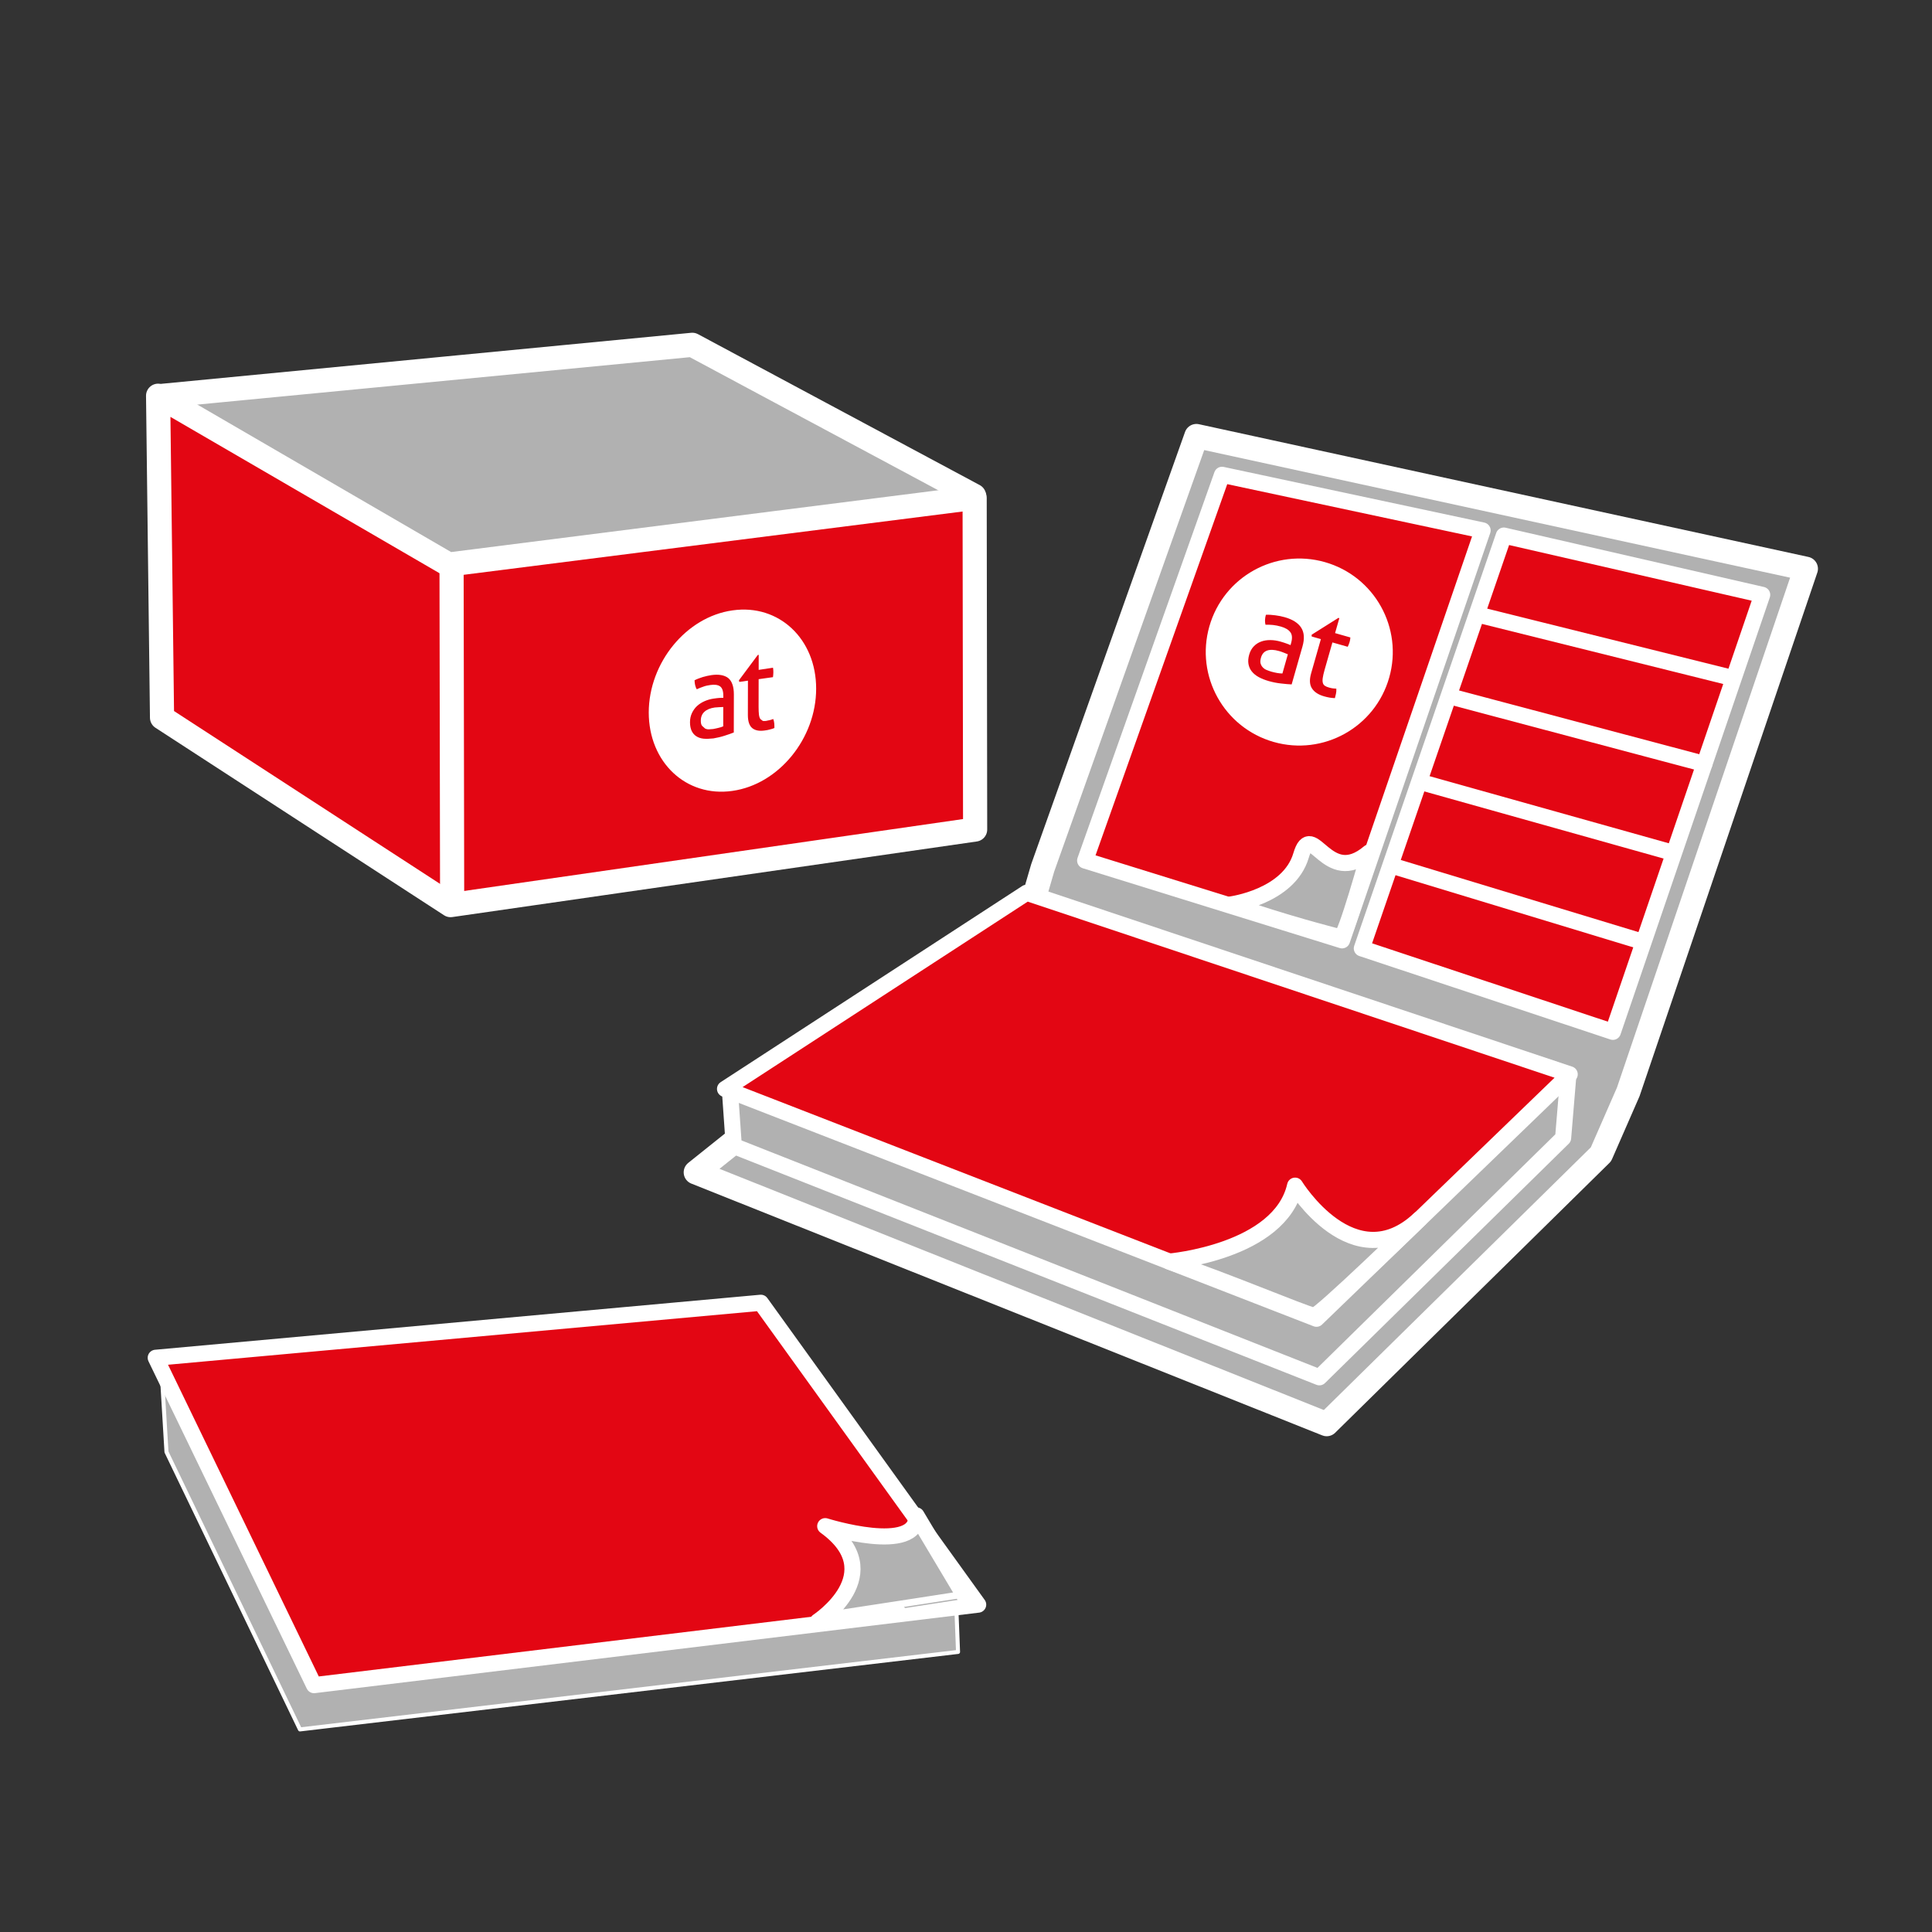<?xml version="1.0" encoding="utf-8"?>
<!-- Generator: Adobe Illustrator 16.2.1, SVG Export Plug-In . SVG Version: 6.00 Build 0)  -->
<!DOCTYPE svg PUBLIC "-//W3C//DTD SVG 1.1//EN" "http://www.w3.org/Graphics/SVG/1.1/DTD/svg11.dtd">
<svg xmlns="http://www.w3.org/2000/svg" xmlns:xlink="http://www.w3.org/1999/xlink" version="1.1" id="Ebene_2" x="0px" y="0px" width="120px" height="120px" viewBox="0 0 120 120" enable-background="new 0 0 120 120" xml:space="preserve">
<rect x="0" y="0" width="120" height="120" fill="#333333" stroke="none"/>
<polygon fill="#B1B1B1" stroke="#FFFFFF" stroke-width="0.25" stroke-linecap="round" stroke-linejoin="round" stroke-miterlimit="10" points="  10.34,90.184 10.006,84.604 59.318,97.792 59.506,102.604 18.631,107.417 "/>
<polygon fill="#e30613" stroke="#FFFFFF" stroke-linecap="round" stroke-linejoin="round" stroke-miterlimit="10" points="  9.673,84.334 47.256,80.917 60.756,99.667 19.506,104.667 "/>
<path fill="#B1B1B1" stroke="#FFFFFF" stroke-linecap="round" stroke-linejoin="round" stroke-miterlimit="10" d="M50.797,100.709  c0,0,4.521-2.979,0.459-5.917c0,0,5.771,1.812,5.666-0.667l3.084,5.167C60.006,99.292,54.109,100.209,50.797,100.709z"/>
<polygon fill="#B1B1B1" stroke="#FFFFFF" stroke-width="1.5" stroke-linecap="round" stroke-linejoin="round" stroke-miterlimit="10" points="  43,21.417 60.499,30.791 28.656,37.75 10.125,24.583 "/>
<polygon fill="#e30613" stroke="#FFFFFF" stroke-width="1.5" stroke-linecap="round" stroke-linejoin="round" stroke-miterlimit="10" points="  9.82,24.58 27.863,35.065 60.537,30.92 60.567,51.523 27.986,56.218 10.064,44.574 "/>
<g class="type default">
   <g enable-background="new    ">
      <defs>
         <polygon id="SVGID_1_" enable-background="new    " points="40.284,49.855 40.306,38.641 50.702,37.18 50.681,48.395     "/>
      </defs>
      <clipPath id="SVGID_2_">
         <use xlink:href="#SVGID_1_" overflow="visible"/>
      </clipPath>
      <g clip-path="url(#SVGID_2_)">
         <g class="type default">
            <path fill="#FFFFFF" d="M43.276,42.813c-0.089-0.152-0.128-0.336-0.136-0.56c0.161-0.083,0.329-0.142,0.514-0.202                c0.184-0.052,0.368-0.095,0.536-0.119c0.457-0.064,0.801,0,1.041,0.182c0.231,0.192,0.352,0.53,0.351,1.022l-0.005,2.36                c-0.152,0.064-0.345,0.126-0.576,0.202c-0.226,0.074-0.458,0.125-0.689,0.166c-0.225,0.023-0.425,0.033-0.608,0.017                c-0.177-0.019-0.328-0.066-0.457-0.152c-0.119-0.078-0.216-0.186-0.287-0.331c-0.063-0.138-0.104-0.322-0.103-0.538                c0-0.208,0.04-0.396,0.121-0.571c0.08-0.166,0.185-0.319,0.321-0.442c0.136-0.123,0.296-0.224,0.472-0.3                c0.177-0.076,0.361-0.129,0.562-0.157c0.144-0.02,0.264-0.037,0.353-0.041c0.096-0.004,0.177-0.007,0.24-0.007v-0.139                c0-0.294-0.071-0.482-0.207-0.576c-0.136-0.093-0.336-0.117-0.592-0.081c-0.161,0.022-0.305,0.051-0.449,0.106                C43.541,42.698,43.404,42.752,43.276,42.813 M45.919,42.355l-0.023-0.1l1.172-1.574l0.057-0.008l-0.002,0.934l0.89-0.134                c0.016,0.084,0.023,0.178,0.022,0.282l-0.008,0.156l-0.016,0.149l-0.89,0.125l-0.003,1.721c0,0.199,0.007,0.362,0.022,0.489                c0.017,0.119,0.048,0.21,0.088,0.265l0.152,0.117c0.052,0.007,0.12,0.012,0.195,0.001c0.018-0.003,0.035-0.006,0.052-0.011                l0.225-0.048l0.177-0.06c0.032,0.09,0.056,0.183,0.063,0.284c0.008,0.104,0.008,0.198,0.008,0.276                c-0.088,0.038-0.185,0.068-0.289,0.092c-0.096,0.031-0.2,0.046-0.32,0.062c-0.32,0.045-0.576,0.003-0.761-0.144                c-0.184-0.147-0.278-0.419-0.278-0.817l0.004-2.135L45.919,42.355 M45.511,37.91c-0.005,0-0.011,0.001-0.016,0.002                c-2.867,0.403-5.194,3.246-5.2,6.341c0.002,3.097,2.32,5.275,5.181,4.873c0.005-0.001,0.01-0.001,0.015-0.002                c2.875-0.404,5.203-3.256,5.201-6.35C50.697,39.684,48.379,37.506,45.511,37.91"/>
            <path fill="#FFFFFF" d="M44.395,43.944c-0.279,0.039-0.496,0.131-0.641,0.264c-0.145,0.132-0.225,0.316-0.225,0.55                c-0.001,0.146,0.022,0.256,0.079,0.325l0.184,0.165c0.08,0.04,0.16,0.056,0.248,0.052c0.096-0.006,0.185-0.018,0.257-0.02                c0.112-0.024,0.216-0.039,0.328-0.071c0.111-0.025,0.208-0.056,0.296-0.095l0.002-1.201                c-0.071,0.002-0.159,0.006-0.264,0.012C44.555,43.93,44.467,43.934,44.395,43.944"/>
         </g>
      </g>
   </g>
</g>
<line fill="none" stroke="#FFFFFF" stroke-width="1.5" stroke-linecap="round" stroke-linejoin="round" stroke-miterlimit="10" x1="28.047" y1="35.127" x2="28.083" y2="55.958"/>
<polygon fill="#B1B1B1" stroke="#FFFFFF" stroke-width="1.5" stroke-linecap="round" stroke-linejoin="round" stroke-miterlimit="10" points="    43.215,72.817 64.127,56.088 64.764,53.905 74.311,27.082 112.166,35.326 101.135,67.816 99.438,71.697 82.403,88.457  "/>
<polygon fill="#B1B1B1" stroke="#FFFFFF" stroke-linecap="round" stroke-linejoin="round" stroke-miterlimit="10" points="    45.336,67.726 97.406,66.862 97.088,70.681 81.949,85.547 45.578,71.182  "/>
<polygon fill="#e30613" stroke="#FFFFFF" stroke-linecap="round" stroke-linejoin="round" stroke-miterlimit="10" points="    75.902,29.491 92.087,32.947 83.357,58.406 67.4,53.45  "/>
<polygon fill="#e30613" stroke="#FFFFFF" stroke-linecap="round" stroke-linejoin="round" stroke-miterlimit="10" points="    93.406,33.265 109.453,36.947 100.18,64.089 84.586,58.906  "/>
<polygon fill="#e30613" stroke="#FFFFFF" stroke-linecap="round" stroke-linejoin="round" stroke-miterlimit="10" points="    63.764,55.451 97.497,66.726 81.768,81.91 45.033,67.635  "/>
<g class="type default">
   <path fill="#FFFFFF" d="M82.294,34.915c-3.087-0.88-6.3,0.909-7.179,3.993c-0.879,3.083,0.91,6.295,3.994,7.176       c3.084,0.88,6.297-0.909,7.176-3.994C87.164,39.006,85.377,35.794,82.294,34.915z M80.227,42.51       c-0.18-0.008-0.398-0.026-0.655-0.057c-0.255-0.027-0.511-0.077-0.764-0.149c-0.239-0.068-0.448-0.151-0.63-0.25       c-0.178-0.099-0.322-0.217-0.43-0.353s-0.174-0.29-0.204-0.462s-0.015-0.366,0.046-0.58c0.061-0.21,0.156-0.382,0.287-0.515       c0.129-0.136,0.283-0.233,0.459-0.297c0.176-0.064,0.367-0.093,0.573-0.09c0.204,0.001,0.411,0.034,0.62,0.092       c0.158,0.046,0.283,0.086,0.381,0.123c0.099,0.035,0.182,0.067,0.247,0.098l0.038-0.139c0.082-0.289,0.066-0.511-0.049-0.664       c-0.111-0.153-0.309-0.27-0.588-0.35c-0.172-0.049-0.334-0.081-0.49-0.098c-0.157-0.014-0.312-0.021-0.467-0.016       c-0.047-0.188-0.037-0.394,0.025-0.618c0.182-0.009,0.377,0.004,0.584,0.032c0.209,0.026,0.407,0.067,0.59,0.119       c0.489,0.14,0.83,0.355,1.019,0.651c0.19,0.294,0.218,0.685,0.078,1.173L80.227,42.51z M82.59,43.331       c-0.111-0.019-0.227-0.046-0.351-0.081c-0.349-0.1-0.601-0.262-0.749-0.49c-0.148-0.227-0.168-0.537-0.055-0.933l0.607-2.13       l-0.572-0.164v-0.11l1.66-1.045l0.059,0.018l-0.265,0.927l0.95,0.271c-0.004,0.09-0.02,0.187-0.049,0.288       c-0.016,0.055-0.033,0.104-0.053,0.15c-0.018,0.049-0.039,0.094-0.062,0.141l-0.951-0.27l-0.489,1.712       c-0.057,0.204-0.095,0.37-0.112,0.497c-0.018,0.126-0.016,0.229,0.008,0.307c0.021,0.079,0.065,0.139,0.131,0.18       c0.062,0.043,0.148,0.077,0.256,0.107c0.084,0.024,0.164,0.042,0.24,0.051c0.076,0.008,0.146,0.013,0.209,0.017       c0.006,0.105,0,0.211-0.023,0.316c-0.023,0.104-0.043,0.196-0.066,0.273C82.807,43.358,82.701,43.348,82.59,43.331z"/>
   <path fill="#FFFFFF" d="M79.441,40.436c-0.303-0.086-0.548-0.096-0.74-0.028c-0.189,0.067-0.315,0.214-0.381,0.444       c-0.041,0.146-0.049,0.268-0.02,0.366c0.031,0.1,0.08,0.181,0.148,0.247c0.066,0.068,0.148,0.121,0.244,0.156       c0.094,0.039,0.186,0.069,0.273,0.097c0.111,0.031,0.229,0.058,0.354,0.081c0.123,0.021,0.232,0.031,0.334,0.033l0.338-1.192       c-0.069-0.031-0.16-0.065-0.27-0.109C79.615,40.489,79.521,40.457,79.441,40.436z"/>
</g>
<path fill="#B1B1B1" stroke="#FFFFFF" stroke-linecap="round" stroke-linejoin="round" stroke-miterlimit="10" d="M72.625,78.359    c0,0,6.879-0.587,7.816-4.716c0,0,3.629,5.903,7.721,2.085c0,0-6.254,6.08-6.547,6.001C80.615,81.456,76.274,79.601,72.625,78.359z    "/>
<path fill="#B1B1B1" stroke="#FFFFFF" stroke-linecap="round" stroke-linejoin="round" stroke-miterlimit="10" d="M76.447,56.178    c0,0,3.607-0.469,4.365-3.045c0.682-2.319,1.591,2.045,4.229-0.183c0,0-1.482,5.354-1.773,5.274    C82.268,57.951,80.098,57.418,76.447,56.178z"/>

   <line fill="none" stroke="#FFFFFF" stroke-linecap="round" stroke-linejoin="round" stroke-miterlimit="10" x1="91.799" y1="38.175" x2="107.621" y2="42.115"/>

   <line fill="none" stroke="#FFFFFF" stroke-linecap="round" stroke-linejoin="round" stroke-miterlimit="10" x1="90.344" y1="43.328" x2="105.862" y2="47.449"/>

   <line fill="none" stroke="#FFFFFF" stroke-linecap="round" stroke-linejoin="round" stroke-miterlimit="10" x1="88.344" y1="48.602" x2="103.68" y2="52.905"/>

   <line fill="none" stroke="#FFFFFF" stroke-linecap="round" stroke-linejoin="round" stroke-miterlimit="10" x1="86.404" y1="53.754" x2="101.982" y2="58.482"/>
</svg>
